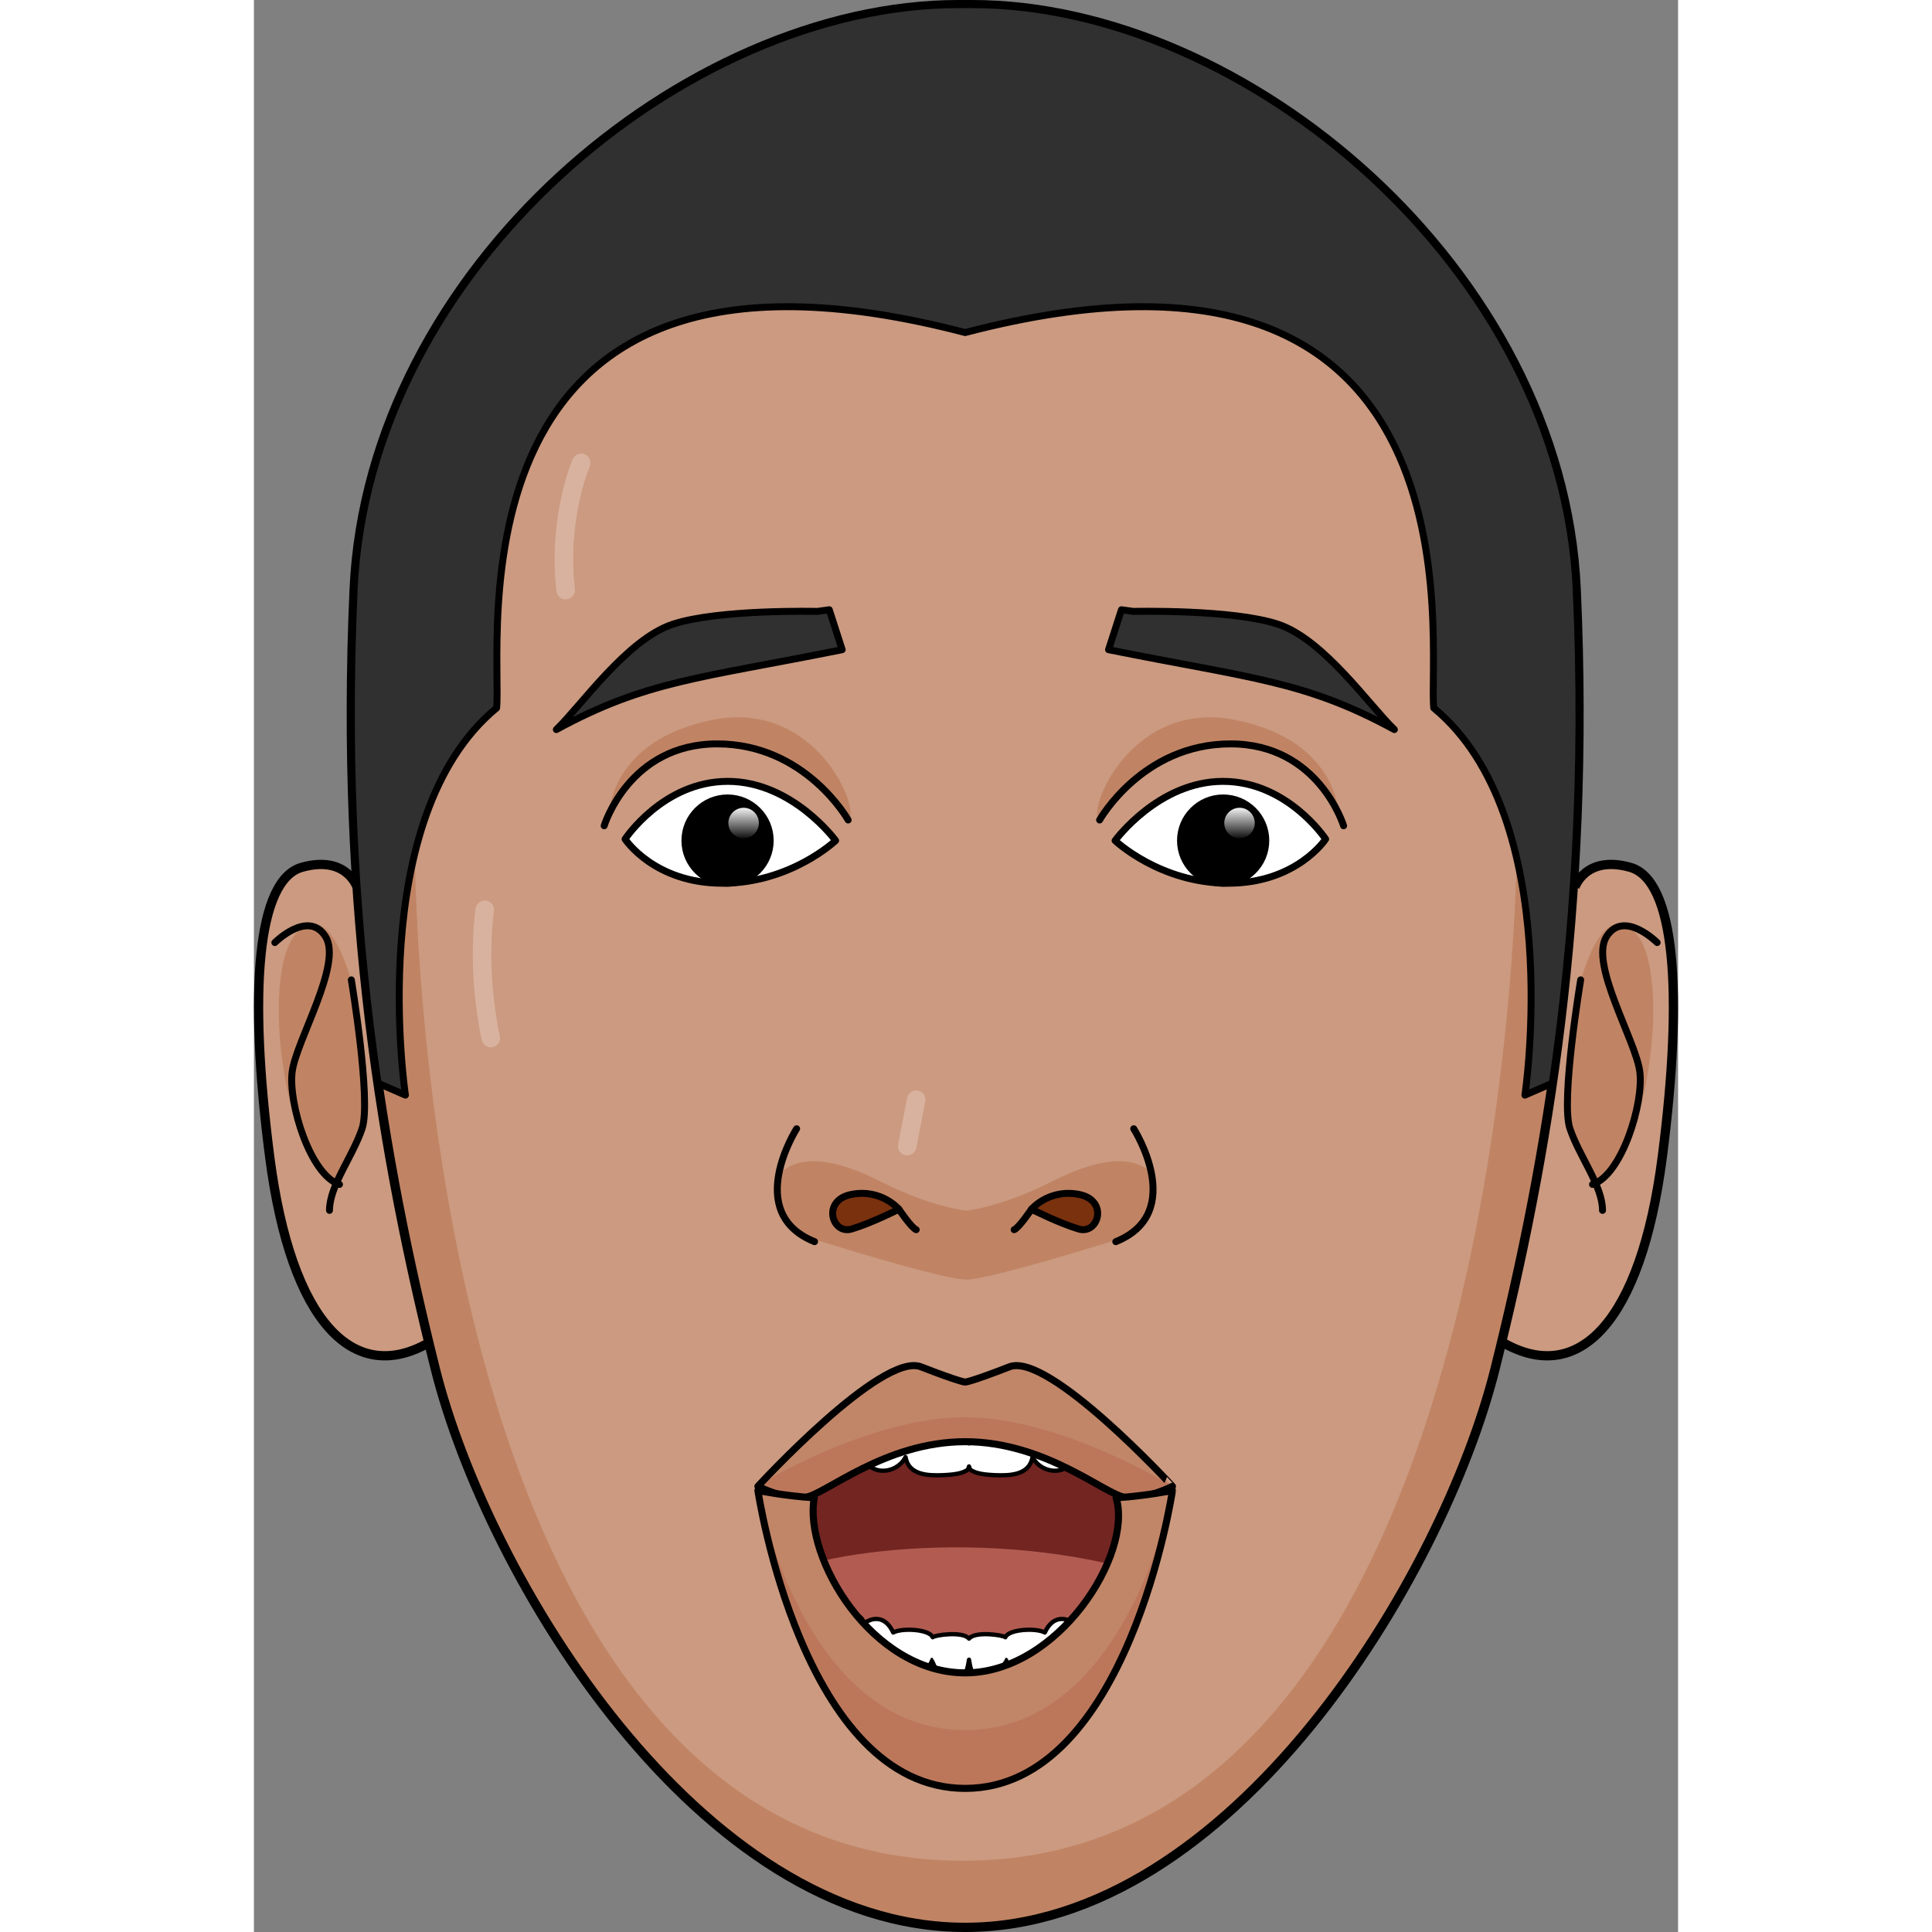 <?xml version="1.0" encoding="utf-8"?>
<!-- Created by: Science Figures, www.sciencefigures.org, Generator: Science Figures Editor -->
<!DOCTYPE svg PUBLIC "-//W3C//DTD SVG 1.1//EN" "http://www.w3.org/Graphics/SVG/1.1/DTD/svg11.dtd">
<svg version="1.1" id="Layer_1" xmlns="http://www.w3.org/2000/svg" xmlns:xlink="http://www.w3.org/1999/xlink" 
	 width="800px" height="800px" viewBox="0 0 385.161 522.511" enable-background="new 0 0 385.161 522.511"
	 xml:space="preserve">
<rect x="0" y="0" width="385.161" height="522.511" fill="#808080" stroke="none"/>
<g>
	<path fill="#CB9A80" d="M27.901,239.949c0,0-2.856-8.769-14.938-5.385c-12.083,3.384-14.501,33.353-8.699,78.304
		c5.799,44.952,22.77,61.858,43.046,50.263"/>
	<path fill="#C08464" d="M26.907,267.385c0,0-6.091-26.172-15.702-14.692c-9.611,11.479-2.788,61.717,10.99,68.23
		c5.235-10.668,8.777-17.955,7.454-30.323C28.328,278.23,26.907,267.385,26.907,267.385z"/>
	<path fill="#CB9A80" d="M357.26,239.949c0,0,2.854-8.769,14.939-5.385c12.082,3.384,14.499,33.353,8.699,78.304
		c-5.801,44.952-22.771,61.858-43.047,50.263"/>
	<path fill="#C08464" d="M358.254,267.385c0,0,6.092-26.172,15.704-14.692c9.611,11.479,2.788,61.717-10.991,68.23
		c-5.234-10.668-8.777-17.955-7.455-30.323C356.834,278.23,358.254,267.385,358.254,267.385z"/>
	<path fill="#CB9A80" d="M192.357,521.258c72.054,0,129.228-94.727,143.323-151.117c14.097-56.391,25.847-123.745,21.932-210.68
		C353.695,72.525,267.844,1.253,194.235,1.253h-3.756c-73.609,0-159.46,71.271-163.378,158.207
		c-3.914,86.935,7.834,154.29,21.932,210.68C63.13,426.531,120.302,521.258,192.357,521.258z"/>
	<path fill="#C08464" d="M96.03,220.379c0,0,0.073-20.15,28.104-25.695c28.333-5.604,40.273,25.094,36.594,27.032
		c0,0-23.652-32.841-51.954-16.115C103.811,208.536,98.787,214.287,96.03,220.379z"/>
	<path fill="#C08464" d="M242.703,317.094c-4.341-3.998-12.547-4.832-26.666,2.33c-14.117,7.163-23.411,7.996-23.411,7.996
		s-9.291-0.833-23.409-7.996c-14.119-7.162-22.326-6.328-26.672-2.33c-3.852,11.99,9.259,18.176,9.259,18.176
		s34.359,10.803,40.822,10.803c6.464,0,40.821-10.803,40.821-10.803S246.557,329.084,242.703,317.094z"/>
	<g>
		<g>
			<defs>
				<path id="SVGID_6_" d="M193.09,382.344c-11.579,0-46.481,9.152-46.481,35.727s23,43.629,46.376,43.629
					c23.372,0,45.567-20.594,45.567-44.1S204.666,382.344,193.09,382.344z"/>
			</defs>
			<clipPath id="SVGID_1_">
				<use xlink:href="#SVGID_6_"  overflow="visible"/>
			</clipPath>
			<g clip-path="url(#SVGID_1_)">
				<path fill="#B25C51" d="M193.282,456.348c0,0,60.507-9.097,60.507-33.945s-45.719-33.3-60.504-33.3s-60.504,8.451-60.504,33.3
					s60.507,33.945,60.507,33.945H193.282z"/>
				<path fill="#732522" d="M146.807,401.941c0,0-22.588,10.977-9.035,25.676c17.028-9.549,71.204-15.066,112.938,1.273
					c10.334-5.596,6.348-22.755-15.524-28.035c-21.871-5.281-22.415-15.791-42.265-15.791
					C173.066,385.064,159.08,395.787,146.807,401.941z"/>
				<g>
					
						<path fill="#FFFFFF" stroke="#000000" stroke-width="1.162" stroke-linecap="round" stroke-linejoin="round" stroke-miterlimit="10" d="
						M239.58,433.377c-3.233-1.928-8.806-0.563-7.851,1.803c0.006-0.037-6.069-2.107-6.14,1.877
						c-2.292-0.285-3.354,0.038-3.631,2.141c-2.323-1.895-5.928-2.344-8.057,2.317c-2.332-1.296-9.773-0.921-10.683,1.283
						c-0.475-0.585-8.155-1.715-9.822,0.37c-1.661-2.085-9.34-0.955-9.817-0.37c-0.9-2.204-8.351-2.581-10.683-1.283
						c-2.134-4.663-5.732-4.214-8.054-2.317c-0.279-2.103-1.341-2.426-3.631-2.141c-0.071-3.984-6.146-1.914-6.139-1.877
						c0.951-2.363-4.621-3.73-7.854-1.803c-5.29,3.133-3.618,16.078-2.262,17.404c1.305,1.347,4.243-4.979,4.279-4.969
						c0.004,0,1.011,4.313,1.902,6.158c0.884,1.848,2.025-0.943,3.447-3.83c0,0.002,1.917,7.674,3.81,8.135
						c1.846,0.459,4.648-7.305,4.693-7.302c0,0.009,1.495,7.866,4.854,8.163c3.308,0.311,5.572-8.898,5.618-8.904
						c0.003,0.01,1.078,7.295,4.602,7.09c3.515-0.181,5.155-6.383,5.173-6.391c0.012,0.006,2.003,6.012,5.386,6.473
						c2.647,0.369,4.116-2.518,4.674-6.537c0.561,4.019,2.027,6.906,4.681,6.537c3.379-0.459,5.37-6.467,5.385-6.473
						c0.015,0.008,1.657,6.209,5.175,6.392c3.521,0.204,4.602-7.079,4.599-7.091c0.046,0.006,2.309,9.215,5.611,8.904
						c3.358-0.297,4.856-8.154,4.856-8.164c0.045-0.004,2.854,7.76,4.701,7.304c1.893-0.464,3.806-8.132,3.807-8.136
						c1.423,2.89,2.564,5.678,3.447,3.83c0.89-1.846,1.91-6.158,1.902-6.158c0.039-0.007,2.975,6.315,4.278,4.969
						C243.197,449.459,244.872,436.512,239.58,433.377z"/>
					
						<path fill="#FFFFFF" stroke="#000000" stroke-width="1.162" stroke-linecap="round" stroke-linejoin="round" stroke-miterlimit="10" d="
						M251.321,382.034c-1.212-0.27-3.842,1.869-3.836,1.874c-0.006,0.002,0.696-2.986-0.383-3.35
						c-1.104-0.377-4.705,4.806-4.69,4.814c0,0.002,1.011-3.845-0.448-4.158c-1.497-0.34-6.229,5.389-6.199,5.406
						c-0.015,0.01,2.282-7.225-1.998-7.637c-4.349-0.422-10.419,8.674-10.368,8.689c0.008,0.008-0.192-7.44-3.266-7.289
						c-3.077,0.141-7.563,5.396-9.044,8.101c-0.57-3.667-2.024-9.62-7.467-9.989c-6.266-0.369-8.91,7.245-9.746,9.736
						c-0.196,0.559-0.352,1.299-0.479,2.119c-0.12-0.82-0.278-1.562-0.475-2.119c-0.835-2.491-3.483-10.105-9.745-9.736
						c-5.442,0.367-6.894,6.322-7.466,9.989c-1.482-2.704-5.967-7.96-9.044-8.101c-3.065-0.15-3.276,7.299-3.267,7.289
						c0.054-0.018-6.019-9.111-10.368-8.689c-4.279,0.412-1.983,7.646-1.992,7.635c0.025-0.018-4.708-5.744-6.202-5.406
						c-1.459,0.315-0.452,4.162-0.451,4.16c0.015-0.009-3.587-5.189-4.688-4.815c-1.085,0.364-0.382,3.353-0.385,3.351
						c0.008-0.004-2.622-2.145-3.837-1.874c-1.206,0.266,1.172,7.362,2.006,8.108c0.854,0.74,2.675,2.531,4.15,1.334
						c0.727,1.493,3.358,3.566,4.678,1.258c0.934,1.346,3.792,6.055,7.249-0.179c2.52,4.392,7.175,5.796,10.729-0.046
						c1.42,7.102,9.512,6.383,11.943,1.557c0.824,4.941,6.187,5.051,10.133,4.894c3.944-0.173,5.335-0.655,6.495-1.339
						c0.24-0.139,0.409-0.51,0.536-1.024c0.132,0.518,0.301,0.886,0.542,1.024c1.16,0.685,2.55,1.166,6.494,1.339
						c3.954,0.158,9.304,0.048,10.139-4.894c2.429,4.826,10.522,5.545,11.938-1.557c3.545,5.842,8.21,4.436,10.729,0.046
						c3.457,6.237,6.314,1.524,7.252,0.181c1.317,2.307,3.951,0.232,4.676-1.26c1.479,1.197,3.301-0.594,4.152-1.334
						C250.153,389.396,252.527,382.301,251.321,382.034z"/>
				</g>
			</g>
		</g>
	</g>
	<path fill="#C08464" d="M335.612,366.846c10.099-40.402,18.959-86.48,21.753-141.307l-15.783,2.824
		c0,0-0.425,274.883-149.852,274.883S43.5,228.342,43.5,228.342H27.352c2.948,53.599,11.686,98.791,21.613,138.504
		c14.098,56.391,71.27,154.412,143.323,154.412C264.344,521.258,321.516,423.236,335.612,366.846z"/>
	<path fill="none" stroke="#000000" stroke-width="2.507" stroke-miterlimit="10" d="M192.357,521.258
		c72.054,0,129.228-94.727,143.323-151.117c14.097-56.391,25.847-123.745,21.932-210.68C353.695,72.525,267.844,1.253,194.235,1.253
		h-3.756c-73.609,0-159.46,71.271-163.378,158.207c-3.914,86.935,7.834,154.29,21.932,210.68
		C63.13,426.531,120.302,521.258,192.357,521.258z"/>
	<path fill="none" stroke="#000000" stroke-width="2.507" stroke-miterlimit="10" d="M27.901,239.949c0,0-2.856-8.769-14.938-5.385
		c-12.083,3.384-14.501,33.353-8.699,78.304c5.799,44.952,22.77,61.858,43.046,50.263"/>
	
		<path fill="none" stroke="#000000" stroke-width="1.88" stroke-linecap="round" stroke-linejoin="round" stroke-miterlimit="10" d="
		M5.66,254.913c0,0,9.007-9.01,13.693-1.622c4.685,7.387-7.931,28.108-9.011,36.578c-1.079,8.47,4.867,27.93,12.796,30.453"/>
	
		<path fill="none" stroke="#000000" stroke-width="1.88" stroke-linecap="round" stroke-linejoin="round" stroke-miterlimit="10" d="
		M26.34,265.004c0,0,5.445,32.613,2.924,40.182c-2.522,7.568-8.828,15.498-8.828,22.164"/>
	<path fill="none" stroke="#000000" stroke-width="2.507" stroke-miterlimit="10" d="M357.26,239.949c0,0,2.854-8.769,14.939-5.385
		c12.082,3.384,14.499,33.353,8.699,78.304c-5.801,44.952-22.771,61.858-43.047,50.263"/>
	
		<path fill="none" stroke="#000000" stroke-width="1.88" stroke-linecap="round" stroke-linejoin="round" stroke-miterlimit="10" d="
		M379.502,254.913c0,0-9.006-9.01-13.692-1.622c-4.687,7.387,7.927,28.108,9.009,36.578c1.079,8.47-4.867,27.93-12.794,30.453"/>
	
		<path fill="none" stroke="#000000" stroke-width="1.88" stroke-linecap="round" stroke-linejoin="round" stroke-miterlimit="10" d="
		M358.822,265.004c0,0-5.445,32.613-2.923,40.182c2.521,7.568,8.828,15.498,8.828,22.164"/>
	<path fill="#FFFFFF" d="M289.842,226.932c0,0-10.283-15.61-27.764-15.61c-17.485,0-29.173,16.015-29.173,16.015
		s12.118,11.531,30.628,11.531C282.042,238.868,289.842,226.932,289.842,226.932z"/>
	
		<path fill="none" stroke="#000000" stroke-width="1.88" stroke-linecap="round" stroke-linejoin="round" stroke-miterlimit="10" d="
		M289.842,226.932c0,0-10.283-15.61-27.764-15.61c-17.485,0-29.173,16.015-29.173,16.015s12.118,11.531,30.628,11.531
		C282.042,238.868,289.842,226.932,289.842,226.932z"/>
	
		<path fill="none" stroke="#000000" stroke-width="1.88" stroke-linecap="round" stroke-linejoin="round" stroke-miterlimit="10" d="
		M250.596,227.337c0,6.37,5.166,11.531,11.531,11.531c6.371,0,11.532-5.161,11.532-11.531c0-6.368-5.161-11.531-11.532-11.531
		C255.762,215.806,250.596,220.969,250.596,227.337z"/>
	<path d="M250.596,227.337c0,6.37,5.166,11.531,11.531,11.531c6.371,0,11.532-5.161,11.532-11.531
		c0-6.368-5.161-11.531-11.532-11.531C255.762,215.806,250.596,220.969,250.596,227.337z"/>
	<path fill="#303030" d="M231.133,175.708l3.486-10.797l3.228,0.444c0,0,26.733-0.647,39.138,3.48
		c12.407,4.13,24.728,22.016,31.449,28.478C284.084,184.06,269.679,183.465,231.133,175.708z"/>
	
		<path fill="none" stroke="#000000" stroke-width="1.88" stroke-linecap="round" stroke-linejoin="round" stroke-miterlimit="10" d="
		M231.133,175.708l3.486-10.797l3.228,0.444c0,0,26.733-0.647,39.138,3.48c12.407,4.13,24.728,22.016,31.449,28.478
		C284.084,184.06,269.679,183.465,231.133,175.708z"/>
	<path fill="#FFFFFF" d="M100.38,226.932c0,0,10.283-15.61,27.765-15.61c17.484,0,29.174,16.015,29.174,16.015
		s-12.12,11.531-30.629,11.531C108.182,238.868,100.38,226.932,100.38,226.932z"/>
	
		<path fill="none" stroke="#000000" stroke-width="1.88" stroke-linecap="round" stroke-linejoin="round" stroke-miterlimit="10" d="
		M100.38,226.932c0,0,10.283-15.61,27.765-15.61c17.484,0,29.174,16.015,29.174,16.015s-12.12,11.531-30.629,11.531
		C108.182,238.868,100.38,226.932,100.38,226.932z"/>
	
		<path fill="none" stroke="#000000" stroke-width="1.88" stroke-linecap="round" stroke-linejoin="round" stroke-miterlimit="10" d="
		M139.626,227.337c0,6.37-5.166,11.531-11.531,11.531c-6.369,0-11.531-5.161-11.531-11.531c0-6.368,5.162-11.531,11.531-11.531
		C134.46,215.806,139.626,220.969,139.626,227.337z"/>
	<path d="M139.626,227.337c0,6.37-5.166,11.531-11.531,11.531c-6.369,0-11.531-5.161-11.531-11.531
		c0-6.368,5.162-11.531,11.531-11.531C134.46,215.806,139.626,220.969,139.626,227.337z"/>
	
		<path fill="none" stroke="#000000" stroke-width="1.88" stroke-linecap="round" stroke-linejoin="round" stroke-miterlimit="10" d="
		M94.726,223.333c0,0,6.718-22.146,30.578-22.146s35.406,20.581,35.406,20.581"/>
	<path fill="#C08464" d="M293.395,220.379c0,0-0.073-20.15-28.104-25.695c-28.333-5.604-40.273,25.094-36.594,27.032
		c0,0,23.652-32.841,51.954-16.115C285.613,208.536,290.638,214.287,293.395,220.379z"/>
	
		<path fill="none" stroke="#000000" stroke-width="1.88" stroke-linecap="round" stroke-linejoin="round" stroke-miterlimit="10" d="
		M294.699,223.333c0,0-6.718-22.146-30.578-22.146c-23.861,0-35.408,20.581-35.408,20.581"/>
	<path fill="#303030" d="M159.091,175.708l-3.487-10.797l-3.227,0.444c0,0-26.735-0.647-39.138,3.48
		c-12.408,4.13-24.728,22.016-31.451,28.478C106.139,184.06,120.545,183.465,159.091,175.708z"/>
	
		<path fill="none" stroke="#000000" stroke-width="1.88" stroke-linecap="round" stroke-linejoin="round" stroke-miterlimit="10" d="
		M159.091,175.708l-3.487-10.797l-3.227,0.444c0,0-26.735-0.647-39.138,3.48c-12.408,4.13-24.728,22.016-31.451,28.478
		C106.139,184.06,120.545,183.465,159.091,175.708z"/>
	<path fill="#7A310E" d="M174.426,327.037c0,0-4.687-5.575-12.809-4.014c-8.122,1.563-5.311,10.934,0,9.373
		C166.93,330.834,174.426,327.037,174.426,327.037z"/>
	
		<path fill="none" stroke="#000000" stroke-width="1.88" stroke-linecap="round" stroke-linejoin="round" stroke-miterlimit="10" d="
		M174.426,327.037c0,0-4.687-5.575-12.809-4.014c-8.122,1.563-5.311,10.934,0,9.373C166.93,330.834,174.426,327.037,174.426,327.037
		z"/>
	
		<path fill="none" stroke="#000000" stroke-width="1.88" stroke-linecap="round" stroke-linejoin="round" stroke-miterlimit="10" d="
		M174.426,327.037c0,0,3.438,5.084,4.687,5.533"/>
	
		<path fill="none" stroke="#000000" stroke-width="1.88" stroke-linecap="round" stroke-linejoin="round" stroke-miterlimit="10" d="
		M146.771,305.27c0,0-14.518,22.729,4.85,30.539"/>
	<path fill="#7A310E" d="M210.289,327.037c0,0,4.685-5.575,12.809-4.014c8.121,1.563,5.311,10.934,0,9.373
		C217.785,330.834,210.289,327.037,210.289,327.037z"/>
	
		<path fill="none" stroke="#000000" stroke-width="1.88" stroke-linecap="round" stroke-linejoin="round" stroke-miterlimit="10" d="
		M210.289,327.037c0,0,4.685-5.575,12.809-4.014c8.121,1.563,5.311,10.934,0,9.373C217.785,330.834,210.289,327.037,210.289,327.037
		z"/>
	
		<path fill="none" stroke="#000000" stroke-width="1.88" stroke-linecap="round" stroke-linejoin="round" stroke-miterlimit="10" d="
		M210.289,327.037c0,0-3.438,5.084-4.687,5.533"/>
	
		<path fill="none" stroke="#000000" stroke-width="1.88" stroke-linecap="round" stroke-linejoin="round" stroke-miterlimit="10" d="
		M237.943,305.27c0,0,14.519,22.729-4.852,30.539"/>
	<path fill="#C18667" d="M204.319,369.656c-10.604,4.127-11.962,4.127-11.962,4.127s-1.359,0-11.962-4.127
		c-10.602-4.127-44.099,32.324-44.099,32.324s7.34,3.75,12.777,3c5.437-0.75,21.527-15.072,43.283-15.072
		c21.754,0,37.848,14.322,43.282,15.072c5.438,0.75,12.777-3,12.777-3S214.921,365.529,204.319,369.656z"/>
	<path fill="#BC775B" d="M192.357,383.281c-25.913,0-55.523,18.123-55.523,18.123c1.263,0.842,2.553,1.621,3.855,2.37
		c2.51,0.839,5.682,1.578,8.385,1.206c5.437-0.75,21.527-15.072,43.283-15.072c21.754,0,37.848,14.322,43.282,15.072
		c5.438,0.75,12.777-3,12.777-3S218.27,383.281,192.357,383.281z"/>
	
		<path fill="none" stroke="#000000" stroke-width="1.908" stroke-linecap="round" stroke-linejoin="round" stroke-miterlimit="10" d="
		M204.319,369.656c-10.604,4.127-11.962,4.127-11.962,4.127s-1.359,0-11.962-4.127c-10.602-4.127-44.099,32.324-44.099,32.324
		s7.34,3.75,12.777,3c5.437-0.75,21.527-15.072,43.283-15.072c21.754,0,37.848,14.322,43.282,15.072c5.438,0.75,12.777-3,12.777-3
		S214.921,365.529,204.319,369.656z"/>
	<path fill="#C18667" d="M233.18,405.08c4.593,15.271-15.633,47.348-40.822,47.348c-25.192,0-43.733-31.023-40.822-47.348
		c-7.887-0.475-15.238-1.977-15.238-1.977s12.025,80.57,56.061,80.57c44.034,0,56.06-80.57,56.06-80.57
		S241.067,404.605,233.18,405.08z"/>
	<g>
		<path fill="#BC775B" d="M233.294,405.072c-0.039,0.002-0.075,0.006-0.114,0.008c0.377,1.258,0.572,2.639,0.624,4.098
			C233.865,407.704,233.703,406.324,233.294,405.072z"/>
		<path fill="#BC775B" d="M151.253,407.987c0.029-1.009,0.117-1.984,0.282-2.907c-0.023-0.002-0.042-0.002-0.063-0.006
			C151.3,405.996,151.229,406.971,151.253,407.987z"/>
		<path fill="#BC775B" d="M192.357,467.895c-44.035,0-56.061-64.791-56.061-64.791s12.025,80.57,56.061,80.57
			c44.034,0,56.06-80.57,56.06-80.57S236.392,467.895,192.357,467.895z"/>
	</g>
	
		<path fill="none" stroke="#000000" stroke-width="1.908" stroke-linecap="round" stroke-linejoin="round" stroke-miterlimit="10" d="
		M233.18,405.08c4.593,15.271-15.633,47.348-40.822,47.348c-25.192,0-43.733-31.023-40.822-47.348
		c-7.887-0.475-15.238-1.977-15.238-1.977s12.025,80.57,56.061,80.57c44.034,0,56.06-80.57,56.06-80.57
		S241.067,404.605,233.18,405.08z"/>
	
		<line fill="none" stroke="#D8B29E" stroke-width="5.014" stroke-linecap="round" stroke-linejoin="round" stroke-miterlimit="10" x1="179.119" y1="297.408" x2="176.679" y2="309.969"/>
	
		<path fill="none" stroke="#D8B29E" stroke-width="5.014" stroke-linecap="round" stroke-linejoin="round" stroke-miterlimit="10" d="
		M88.517,125.181c0,0-6.442,14.753-4.209,34.435"/>
	
		<path fill="none" stroke="#D8B29E" stroke-width="5.014" stroke-linecap="round" stroke-linejoin="round" stroke-miterlimit="10" d="
		M62.445,246.05c0,0-2.486,15.298,1.605,34.678"/>
	<linearGradient id="SVGID_3_" gradientUnits="userSpaceOnUse" x1="266.556" y1="218.017" x2="266.556" y2="227.274">
		<stop  offset="0" style="stop-color:#FFFFFF"/>
		<stop  offset="1" style="stop-color:#FFFFFF;stop-opacity:0"/>
	</linearGradient>
	<path fill="url(#SVGID_3_)" d="M270.677,222.588c0,2.276-1.845,4.122-4.123,4.122c-2.273,0-4.12-1.846-4.12-4.122
		c0-2.275,1.847-4.121,4.12-4.121C268.832,218.467,270.677,220.313,270.677,222.588z"/>
	<linearGradient id="SVGID_4_" gradientUnits="userSpaceOnUse" x1="132.436" y1="218.017" x2="132.436" y2="227.274">
		<stop  offset="0" style="stop-color:#FFFFFF"/>
		<stop  offset="1" style="stop-color:#FFFFFF;stop-opacity:0"/>
	</linearGradient>
	<path fill="url(#SVGID_4_)" d="M136.558,222.588c0,2.276-1.845,4.122-4.122,4.122c-2.273,0-4.121-1.846-4.121-4.122
		c0-2.275,1.848-4.121,4.121-4.121C134.713,218.467,136.558,220.313,136.558,222.588z"/>
	<path fill="#303030" d="M357.612,159.46C353.695,72.525,267.844,1.253,194.235,1.253h-3.756
		c-73.609,0-159.46,71.271-163.378,158.207c-2.277,50.567,0.764,94.473,6.466,133.487l7.405,3.23c0,0-11.281-75.035,24.655-104.702
		C67.297,175.18,50.001,52.754,192.357,89.941c142.356-37.188,125.06,85.239,126.729,101.535
		c35.936,29.667,24.653,104.702,24.653,104.702l7.407-3.23C356.85,253.934,359.89,210.028,357.612,159.46z"/>
	
		<path fill="none" stroke="#000000" stroke-width="1.88" stroke-linecap="round" stroke-linejoin="round" stroke-miterlimit="10" d="
		M357.612,159.46C353.695,72.525,267.844,1.253,194.235,1.253h-3.756c-73.609,0-159.46,71.271-163.378,158.207
		c-2.277,50.567,0.764,94.473,6.466,133.487l7.405,3.23c0,0-11.281-75.035,24.655-104.702
		C67.297,175.18,50.001,52.754,192.357,89.941c142.356-37.188,125.06,85.239,126.729,101.535
		c35.936,29.667,24.653,104.702,24.653,104.702l7.407-3.23C356.85,253.934,359.89,210.028,357.612,159.46z"/>
</g>
</svg>